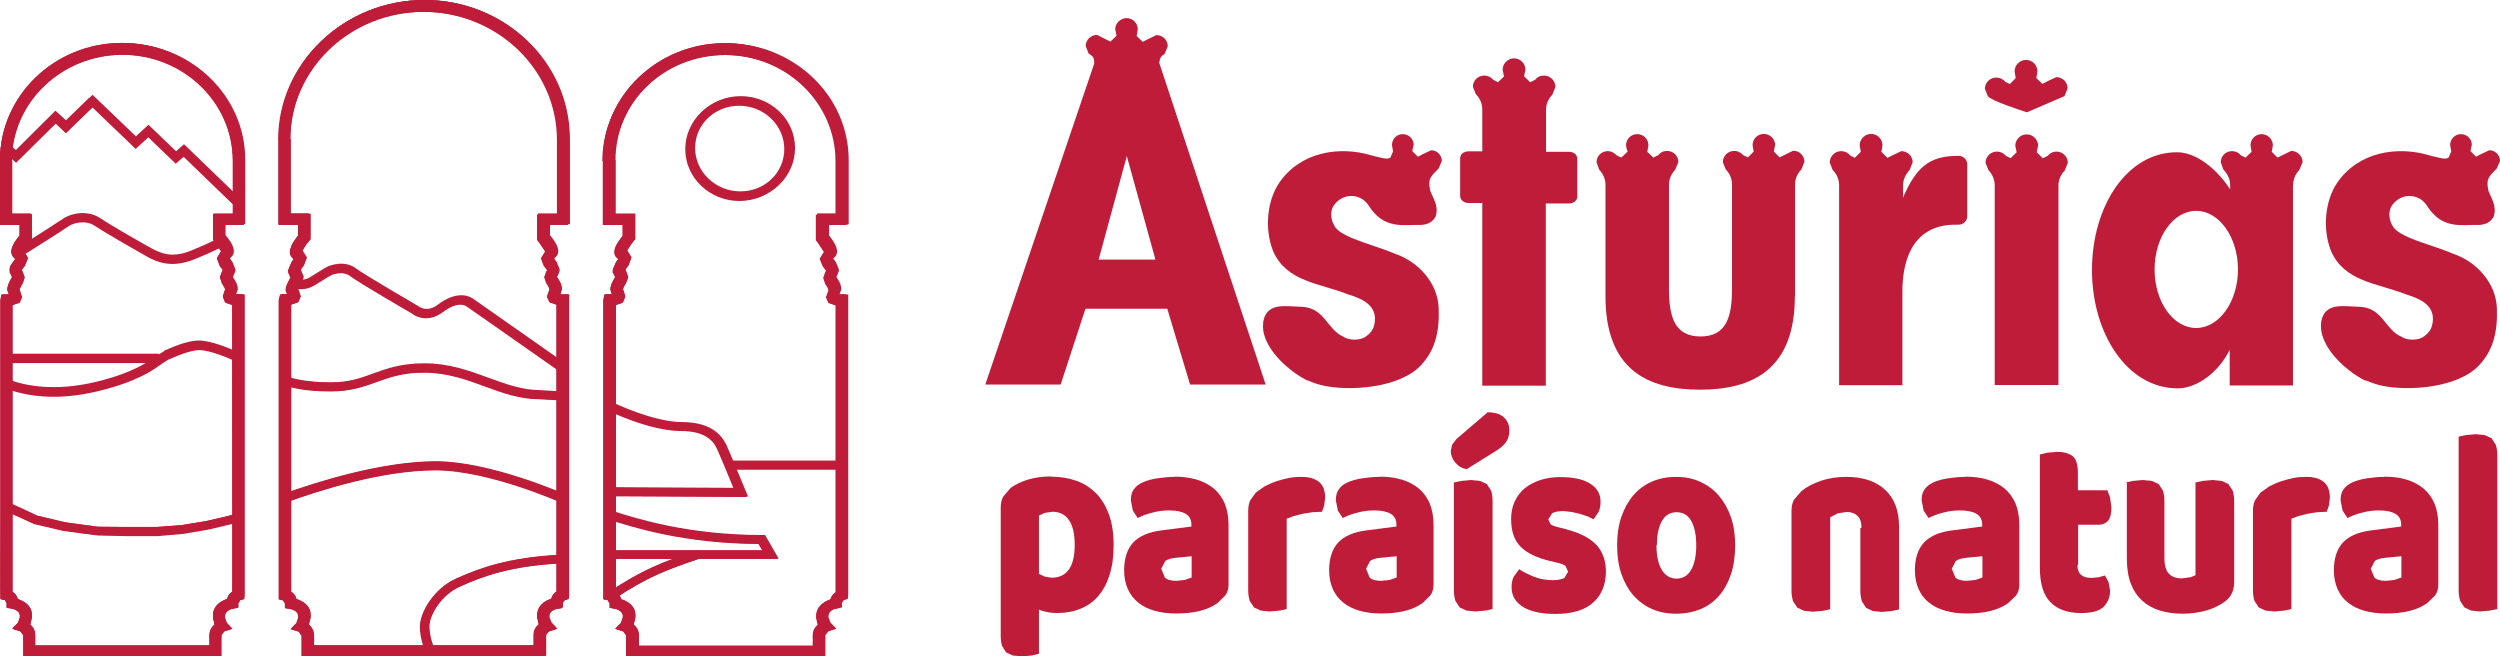 <svg xmlns="http://www.w3.org/2000/svg" id="Capa_2" width="111.82" height="29.36" viewBox="0 0 111.82 29.36"><g id="Capa_1-2"><path d="M.54,22.99c.35.16.99.45.99.45l1.31.31,1.51.2,1.31.03h1.39s1.15-.1,1.15-.1l1.11-.19,1.02-.24.09-.03c0,.43.04,2.91.04,3.06l-.19.15-.12.22-.36.18-.17.38-.04.4.07.15-.16.17s-.04.54-.06.77c-.35,0-7.54.01-7.89.01-.01-.2-.04-.62-.04-.62l-.23-.29.13-.3-.12-.5-.54-.37-.09-.22-.16-.12c0-.16.03-3,.03-3.5M.14,22.68l-.04,3.99.23.17.09.23.51.35.06.24-.18.39.3.38.06.87,8.64-.02.07-.99.25-.26-.14-.29.02-.24.09-.19.34-.17.14-.26.28-.22-.06-3.75-.6.17-.99.23-1.08.18-1.12.08h-1.38s-1.27-.01-1.27-.01l-1.47-.2-1.25-.29-1.23-.57-.28-.13v.3" fill="#bf1c39"></path><path d="M31.04,6.67c0-1.07.91-1.94,2.02-1.94s2.02.87,2.02,1.94-.91,1.93-2.02,1.93-2.02-.87-2.02-1.93M30.65,6.67c0,1.28,1.09,2.32,2.42,2.32s2.42-1.04,2.42-2.32-1.09-2.32-2.42-2.32-2.42,1.04-2.42,2.32" fill="#bf1c39"></path><path d="M.53,7.21C.53,4.59,2.76,2.45,5.5,2.45s4.96,2.13,4.96,4.75v2.4h-.88v1.14l.06.07.3.45-.19.31.13.34.11.14.03.04-.04.07-.09.26.08.25c.11.18.15.25.15.31l-.1.31.1.25.32.11c0,2.67,0,6.62,0,9.47,0,1.68,0,2.97,0,3.36-.1.06-.19.17-.24.33-.28.09-.63.3-.63.74v.08s.07.31.07.31c-.12.1-.22.25-.22.47v.47H1.58v-.47c0-.22-.11-.37-.22-.47l.07-.32v-.12s0,0,0,0c0-.41-.35-.62-.62-.7-.05-.16-.14-.27-.24-.33,0-.4,0-1.68,0-3.36,0-2.85,0-6.8,0-9.46l.32-.11.1-.25-.11-.34s.04-.11.15-.29l.08-.25-.1-.26-.03-.06h0s.03-.06.03-.06l.11-.14.14-.35-.19-.31c0-.06.15-.28.3-.44l.06-.07v-1.14h-.88v-2.4ZM.06,7.21v2.85h.88v.51c-.13.15-.36.46-.36.7,0,.18.11.27.18.32l-.04.06-.08.11-.14.32v.1s.11.24.11.24c-.12.2-.21.36-.21.56l.08.22H.13s-.05.23-.05.23c0,.85,0,5.92,0,9.52,0,2.04,0,3.62,0,3.69v.16s.19.04.19.04l.08.15v.2l.2.03s.39.06.39.33v.07s-.08.24-.08.24l-.26.27.36.11.13.18v.93h8.8v-.93l.13-.18.36-.11-.25-.27-.09-.24v-.04c0-.3.38-.36.39-.36l.2-.03v-.2l.09-.15.16-.04.02-.17c0-.06,0-1.64,0-3.7,0-3.41,0-8.16,0-9.51v-.22l-.39-.02.07-.22c0-.2-.09-.35-.22-.55l.11-.25v-.1s-.13-.32-.13-.32l-.09-.11-.03-.06c.08-.06.18-.15.18-.31,0-.25-.23-.55-.37-.7v-.51h.88v-2.85c0-2.88-2.44-5.21-5.45-5.21S.06,4.33.06,7.21" fill="#bf1c39"></path><path d="M27.49,7.21c0-2.62,2.22-4.75,4.96-4.75s4.96,2.13,4.96,4.75v2.4h-.88v1.14l.06.07.3.45-.19.31.13.34.11.14.04.04-.04.07-.09.26.09.25c.12.19.14.25.14.31l-.11.31.11.25.32.11c0,2.67,0,6.62,0,9.47,0,1.68,0,2.97,0,3.36-.1.06-.2.17-.24.33-.28.09-.63.3-.63.74v.08s.07.31.07.31c-.12.1-.23.25-.23.47v.47h-7.84v-.47c0-.22-.11-.37-.22-.47l.07-.32v-.12s-.01,0-.01,0c0-.41-.35-.62-.62-.7-.05-.16-.14-.27-.24-.33,0-.4,0-1.68,0-3.36,0-2.85,0-6.8,0-9.46l.32-.11.1-.25-.11-.34s.04-.12.15-.29l.08-.25-.09-.26-.04-.06h0s.03-.06.03-.06l.11-.14.13-.35-.19-.31c0-.06.14-.28.3-.44l.06-.07v-1.14h-.88v-2.4ZM27.01,7.21v2.85h.88v.51c-.13.15-.37.46-.37.7,0,.18.11.27.18.32l-.03.06-.09.11-.13.32v.1s.11.24.11.24c-.13.21-.22.36-.22.56l.08.22h-.34s-.05.23-.05.23c0,.85,0,5.92,0,9.52,0,2.04,0,3.62,0,3.69v.16s.19.04.19.04l.08.15v.2l.2.03s.39.06.39.33v.07l-.08.24-.26.27.36.11.14.18v.93h8.8v-.93l.13-.18.36-.11-.26-.27-.09-.24v-.04c0-.3.38-.36.4-.36l.2-.03v-.2l.09-.15.17-.04.03-.17c0-.06,0-1.64,0-3.7,0-3.41,0-8.16,0-9.51v-.22l-.39-.02.08-.22c0-.2-.09-.36-.22-.56l.11-.25v-.09s-.13-.32-.13-.32l-.08-.11-.03-.06c.08-.06.18-.15.18-.31,0-.25-.23-.55-.37-.7v-.51h.88v-2.85c0-2.88-2.44-5.21-5.44-5.21s-5.44,2.34-5.44,5.21" fill="#bf1c39"></path><path d="M4,4.42s-.83.81-1.05,1.01l-.47-.43s-1.54,1.52-1.77,1.75l-.27-.23-.27.28.55.48s1.53-1.51,1.77-1.75l.46.43s.96-.94,1.19-1.15c.24.23,1.93,1.85,1.93,1.85l.56-.52c.22.21,1.23,1.18,1.23,1.18l.35-.31c.24.23,2.31,2.23,2.31,2.23l.28-.27-2.58-2.49-.35.32c-.22-.21-1.24-1.18-1.24-1.18l-.56.52c-.24-.23-1.94-1.85-1.94-1.85l-.14.14Z" fill="#bf1c39"></path><path d="M2.81,9.83c-.2.14-1.45.93-2.09,1.33l.22.32c.07-.05,1.85-1.16,2.11-1.35.2-.15.77-.31,1.19-.03.52.35,2.06,1.22,2.36,1.39.34.18,1.01.54,2.06.12.98-.39,1.35-.62,1.37-.62l-.21-.32s-.37.22-1.31.6c-.87.35-1.38.07-1.69-.09-.3-.17-1.85-1.04-2.35-1.37-.58-.38-1.33-.2-1.66.04" fill="#bf1c39"></path><rect x=".33" y="15.86" width="6.78" height=".38" fill="#bf1c39"></rect><path d="M7.34,15.74l-.34.22c-.4.28-1.08.77-2.69,1.16-1.83.44-3.14.18-3.92-.11l-.15.36c.83.32,2.23.6,4.17.12,1.69-.41,2.41-.91,2.83-1.22l.28-.18c.63-.28,1.1-.43,1.41-.43.41,0,1.28.33,1.69.55l.2-.33c-.38-.2-1.34-.6-1.89-.6-.37,0-.89.15-1.58.46" fill="#bf1c39"></path><path d="M12.98,6.26c0-3.16,2.69-5.73,5.99-5.73s5.99,2.57,5.99,5.73c0,0,0,2.94,0,3.34h-.88v1.14l.06.07.3.44-.19.31.13.34.11.15.04.04-.04.07-.09.25.08.25c.11.18.14.25.14.31l-.11.31.1.25.32.11c0,2.66,0,6.62,0,9.46,0,1.68,0,2.97,0,3.36-.1.06-.2.17-.24.33-.28.08-.63.3-.63.74v.09s.07.31.07.31c-.12.1-.22.25-.22.47v.47h-9.88v-.47c0-.22-.11-.37-.22-.47l.07-.32v-.12s0,0,0,0c0-.41-.35-.62-.63-.7-.04-.16-.14-.27-.24-.33,0-.4,0-1.68,0-3.36,0-2.85,0-6.8,0-9.47l.31-.11.1-.25-.1-.33s.03-.11.15-.29l.08-.25-.1-.25-.03-.06h0s.03-.06.03-.06l.11-.14.13-.35-.19-.31c0-.05.15-.28.3-.44l.06-.07v-1.14h-.88c0-.4,0-3.34,0-3.34M12.5,6.26v3.8h.88v.51c-.13.15-.37.46-.37.71,0,.18.11.27.17.32l-.03.06-.09.11-.14.32v.1s.12.24.12.24c-.12.21-.22.37-.22.57l.08.22h-.34s-.05.23-.05.23c0,1.36,0,6.1,0,9.51,0,2.06,0,3.64,0,3.7v.16s.19.04.19.04l.09.15v.2l.2.03s.39.06.39.33v.07s-.08.24-.08.24l-.26.27.36.11.13.18v.93h10.85v-.93l.13-.18.36-.11-.26-.27-.08-.24v-.04c0-.3.38-.36.39-.36l.2-.03v-.2l.09-.15.16-.04.02-.17c0-.06,0-1.64,0-3.69,0-3.61,0-8.67,0-9.52v-.22h-.39s.08-.23.08-.23c0-.2-.09-.35-.22-.55l.11-.26v-.1s-.13-.32-.13-.32l-.08-.11-.03-.06c.08-.06.17-.15.17-.31,0-.25-.23-.55-.36-.71v-.51h.88v-3.8c0-3.41-2.9-6.2-6.47-6.2s-6.48,2.78-6.48,6.2" fill="#bf1c39"></path><path d="M14.74,11.92c-.11.04-.36.18-.87.51-.2.13-.42.15-.61.08l-.16.35c.31.13.68.09.99-.11.55-.35.72-.44.77-.46.14-.04.51-.16.8.06.39.3,2.67,1.62,2.76,1.67.19.17.76.41,1.37-.05.45-.34.84-.43,1.1-.25l4.14,2.9.24-.31-4.15-2.9c-.24-.16-.77-.34-1.58.27-.49.36-.85.08-.89.05-.06-.04-2.38-1.38-2.75-1.66-.21-.16-.59-.32-1.17-.13" fill="#bf1c39"></path><path d="M12.65,22.12l.14.36c1.48-.54,4.31-1.44,6.69-1.44s5.59,1.44,5.63,1.45l.17-.35c-.14-.06-3.39-1.49-5.8-1.49s-5.33.92-6.83,1.46" fill="#bf1c39"></path><path d="M20.37,25.9c-.94.42-1.59,1.46-1.59,2.13,0,.61.26,1.15.27,1.18l.36-.16s-.23-.5-.23-1.02c0-.49.52-1.4,1.36-1.78.99-.45,2.26-.94,4.64-1.05l-.02-.38c-2.46.11-3.76.61-4.8,1.08" fill="#bf1c39"></path><path d="M27.14,18.34c.07.04,1.92.94,3.33.94,1.2,0,1.49.57,1.59.78.08.16.5,1.17.75,1.78-.53,0-5.53-.02-5.53-.02v.38l6.12.03-.11-.26c-.08-.19-.76-1.85-.87-2.05-.13-.27-.52-1.02-1.96-1.02-1.31,0-3.13-.88-3.15-.9l-.18.34Z" fill="#bf1c39"></path><rect x="32.6" y="20.63" width="5" height=".38" fill="#bf1c39"></rect><path d="M27.22,23.24c1.1.35,3.4,1.08,6.7,1.09l.17.29h-6.84v.38h7.52l-.61-1.05h-.12c-3.3,0-5.59-.73-6.69-1.08l-.12.36Z" fill="#bf1c39"></path><path d="M27.24,26.47l.23.32c1.43-.95,2.3-1.29,3.79-1.79l-.13-.36c-1.54.51-2.42.86-3.89,1.83" fill="#bf1c39"></path><path d="M16.68,16.73c-.56.2-1.08.39-1.89.39-1.11,0-1.71-.17-1.97-.26l-.15.36c.35.13,1,.29,2.12.29.89,0,1.47-.21,2.03-.41.58-.21,1.17-.43,2.14-.43,1.03,0,1.9.31,2.73.62.81.3,1.57.57,2.45.57l.75.04.29-.04-.14-.36-.08.03-.83-.05c-.8,0-1.53-.27-2.3-.55-.87-.31-1.77-.64-2.87-.64-1.04,0-1.67.23-2.28.45" fill="#bf1c39"></path><path d="M.48,7.21C.48,4.59,2.71,2.45,5.45,2.45s4.96,2.13,4.96,4.75v2.4h-.88v1.14l.06.07.3.45-.19.31.13.34.11.14.03.04-.04.07-.09.26.08.25c.11.18.15.25.15.31l-.1.31.1.25.32.11c0,2.67,0,6.62,0,9.47,0,1.68,0,2.97,0,3.36-.11.06-.19.17-.24.33-.28.09-.62.3-.62.74v.08s.07.31.07.31c-.12.1-.22.25-.22.47v.47H1.53v-.47c0-.22-.11-.37-.23-.47l.08-.32v-.12s0,0,0,0c0-.41-.35-.62-.63-.7-.04-.16-.14-.27-.24-.33,0-.4,0-1.68,0-3.36,0-2.85,0-6.8,0-9.46l.32-.11.11-.25-.11-.34s.03-.12.15-.29l.08-.25-.09-.26-.03-.06h0s.03-.06.03-.06l.11-.14.14-.35-.19-.31c0-.06.15-.28.3-.44l.06-.07v-1.14H.48v-2.4ZM0,7.21v2.85h.88v.51c-.14.15-.37.46-.37.7,0,.18.11.27.17.32l-.03.06-.09.11c-.09.11-.16.21-.13.42l.11.24c-.12.2-.22.36-.22.56l.08.22H.08s-.05.23-.05.23c0,.85,0,5.92,0,9.52,0,2.04,0,3.62,0,3.69v.16s.19.04.19.04l.08.15v.2l.2.03s.39.06.39.33v.07s-.08.24-.08.24l-.26.27.36.11.13.18v.93h8.8v-.93l.13-.18.36-.11-.25-.27-.09-.24v-.04c0-.3.38-.36.4-.36l.2-.03v-.2s.09-.15.09-.15l.17-.04.02-.17c0-.06,0-1.64,0-3.7,0-3.41,0-8.16,0-9.51v-.22h-.39s.08-.23.08-.23c0-.2-.09-.36-.22-.55l.11-.25v-.1s-.13-.32-.13-.32l-.08-.11-.03-.06c.08-.06.18-.15.18-.31,0-.25-.24-.55-.37-.7v-.51h.88v-2.85c0-2.88-2.44-5.21-5.44-5.21S0,4.33,0,7.21" fill="#bf1c39"></path><path d="M27.44,7.21c0-2.62,2.23-4.75,4.97-4.75s4.96,2.13,4.96,4.75v2.4h-.88v1.14l.06.07.3.45-.19.31.14.34.11.14.04.04-.04.07-.09.26.08.25c.11.17.15.25.15.31l-.11.31.11.25.32.11c0,2.67,0,6.62,0,9.47,0,1.68,0,2.97,0,3.36-.1.06-.19.17-.24.33-.28.09-.63.3-.63.74v.08s.07.31.07.31c-.12.1-.22.25-.22.47v.47h-7.84v-.47c0-.22-.11-.37-.22-.47l.07-.32v-.12s-.01,0-.01,0c0-.41-.35-.62-.62-.7-.05-.16-.14-.27-.24-.33,0-.4,0-1.68,0-3.36,0-2.85,0-6.8,0-9.47l.32-.11.1-.25-.1-.34s.03-.12.14-.29l.09-.25-.1-.26-.03-.06h0s.03-.06.03-.06l.11-.14.13-.35-.19-.31c0-.06.14-.28.3-.44l.06-.07v-1.14h-.88v-2.4ZM26.96,7.21v2.85h.88v.51c-.13.15-.37.46-.37.7,0,.18.11.27.18.32l-.03.06-.08.11-.14.32v.1s.12.24.12.24c-.12.2-.22.36-.22.56l.07.22h-.34s-.05.23-.05.23c0,1.36,0,6.1,0,9.52,0,2.06,0,3.63,0,3.69v.16s.19.04.19.04l.09.15v.2l.2.03s.39.06.39.33v.07s-.08.24-.08.24l-.26.27.36.11.13.18v.93h8.8v-.93l.13-.18.36-.11-.25-.27-.09-.24v-.04c0-.3.38-.36.39-.36l.2-.03v-.2s.09-.15.09-.15l.16-.04.02-.17c0-.06,0-1.63,0-3.69,0-3.42,0-8.16,0-9.52v-.22h-.39s.07-.23.07-.23c0-.2-.09-.36-.22-.55l.11-.26v-.09s-.13-.32-.13-.32l-.08-.11-.03-.06c.08-.06.17-.15.17-.31,0-.25-.24-.55-.36-.7v-.51h.88v-2.85c0-2.88-2.44-5.21-5.44-5.21s-5.45,2.34-5.45,5.21" fill="#bf1c39"></path><path d="M12.93,6.26c0-3.16,2.69-5.73,5.99-5.73s5.99,2.57,5.99,5.73c0,0,0,2.94,0,3.34h-.89v1.14l.06.07.3.44-.19.31.13.34.11.14.04.04-.04.07-.09.25.08.25c.12.18.15.25.15.31l-.11.31.11.25.32.11c0,2.66,0,6.62,0,9.46,0,1.68,0,2.97,0,3.36-.1.06-.2.17-.24.33-.28.08-.63.3-.63.74v.09s.07.31.07.31c-.12.1-.23.25-.23.47v.47h-9.89v-.47c0-.22-.11-.37-.22-.47l.07-.32v-.11s-.01,0-.01,0c0-.41-.35-.62-.62-.7-.05-.16-.14-.27-.24-.33,0-.4,0-1.68,0-3.36,0-2.85,0-6.8,0-9.46l.32-.11.1-.25-.1-.33s.03-.11.15-.29l.08-.25-.09-.25-.03-.06h0s.03-.06.03-.06l.11-.14.14-.35-.19-.31c0-.05.15-.28.3-.44l.06-.07v-1.14h-.88c0-.4,0-3.34,0-3.34M12.45,6.26v3.8h.88v.51c-.13.15-.37.46-.37.71,0,.18.11.27.18.32l-.04.06-.08.11-.14.32v.09s.11.25.11.25c-.12.2-.22.36-.22.56l.08.22h-.34s-.05.23-.05.23c0,.85,0,5.92,0,9.52,0,2.05,0,3.62,0,3.69v.16s.19.04.19.04l.09.15v.2l.2.03s.39.06.39.33v.07s-.08.24-.08.24l-.26.27.36.11.13.18v.93h10.85v-.93l.13-.18.36-.11-.25-.27-.09-.24v-.04c0-.3.38-.36.4-.36l.2-.03v-.2l.09-.15.16-.04.03-.17c0-.06,0-1.64,0-3.69,0-3.61,0-8.67,0-9.52v-.22l-.39-.02.07-.21c0-.2-.09-.35-.22-.55l.11-.26v-.1s-.13-.32-.13-.32l-.08-.11-.03-.06c.08-.06.18-.15.18-.31,0-.25-.24-.55-.37-.71v-.51h.88v-3.8c0-3.41-2.9-6.2-6.47-6.2s-6.47,2.78-6.47,6.2" fill="#bf1c39"></path><path d="M.53,22.97c.34.15.99.45.99.45l1.31.31,1.51.2,1.31.02h1.4s1.15-.1,1.15-.1l1.11-.19,1.02-.24.09-.03c0,.42.04,2.91.05,3.07l-.19.15-.12.22-.36.18-.17.38-.03.41.07.15-.17.17s-.04.54-.06.77c-.35,0-7.55.01-7.91.01-.01-.21-.04-.62-.04-.62l-.24-.29.13-.3-.12-.5-.54-.37-.09-.22-.16-.12c0-.16.03-3,.03-3.5M.14,22.66l-.04,3.99.23.17.09.23.51.35.06.24-.18.4.31.38.06.87h8.66s.07-1,.07-1l.25-.26-.14-.3.02-.24.09-.19.34-.18.14-.25.28-.22-.06-3.76-.59.18-1,.23-1.08.18-1.12.09h-1.37s-1.28-.01-1.28-.01l-1.47-.2-1.25-.3-1.23-.57-.28-.13v.3" fill="#bf1c39"></path><path d="M31.09,6.62c0-1.07.91-1.94,2.03-1.94s2.02.87,2.02,1.94-.91,1.94-2.02,1.94-2.03-.87-2.03-1.94M30.7,6.62c0,1.28,1.09,2.33,2.43,2.33s2.43-1.04,2.43-2.33-1.09-2.32-2.43-2.32-2.43,1.04-2.43,2.32" fill="#bf1c39"></path><path d="M.53,7.16C.53,4.53,2.76,2.4,5.5,2.4s4.97,2.14,4.97,4.76v2.4h-.88v1.14l.06.07c.15.16.28.36.3.45l-.19.31.13.34.11.15.03.04-.04.07-.09.25.08.25c.12.18.15.25.15.31l-.11.31.1.25.31.11c0,2.67,0,6.63,0,9.48,0,1.69,0,2.98,0,3.37-.11.06-.2.17-.25.33-.28.09-.63.3-.63.74v.09s.07.31.07.31c-.12.1-.23.26-.23.48v.47H1.57v-.47c0-.22-.1-.38-.22-.48l.07-.31v-.12s0,0,0,0c0-.41-.35-.61-.63-.7-.05-.16-.14-.27-.25-.33,0-.39,0-1.68,0-3.38,0-2.85,0-6.81,0-9.48l.32-.11.1-.25-.1-.33s.03-.12.15-.29l.08-.25-.09-.25-.04-.06h0s.03-.06.03-.06l.11-.15.13-.35-.19-.31h0s.15-.27.3-.44l.06-.06v-1.14h-.88v-2.4ZM.05,7.16v2.87h.88v.5c-.13.15-.37.46-.37.71,0,.18.11.27.18.32l-.03.06-.09.11-.14.32v.09s.12.24.12.24c-.12.21-.22.36-.22.57l.08.22H.12s-.05.23-.05.23c0,.85-.01,5.93-.01,9.54,0,2.05,0,3.63.01,3.69v.17s.19.04.19.04l.09.14v.2l.2.03s.39.06.39.33v.08s-.08.24-.08.24l-.26.26.36.12.13.17v.93h8.82v-.93l.13-.17.36-.12-.25-.26-.08-.24v-.04c0-.31.38-.36.4-.37l.2-.03v-.2l.09-.14.17-.04.02-.17c0-.06,0-1.64,0-3.71,0-3.42,0-8.16,0-9.53v-.22h-.39s.08-.23.08-.23c0-.2-.1-.36-.22-.55l.11-.26v-.09s-.13-.32-.13-.32l-.08-.11-.04-.06c.09-.06.18-.15.18-.32,0-.25-.23-.55-.37-.71v-.5h.88v-2.87c0-2.88-2.45-5.22-5.45-5.22S.05,4.28.05,7.16" fill="#bf1c39"></path><path d="M27.53,7.16c0-2.62,2.23-4.76,4.97-4.76s4.98,2.14,4.98,4.76v2.4h-.88v1.14l.06.07c.15.16.29.36.3.45l-.19.31.13.34.11.15.03.04-.04.07-.09.25.08.25c.12.19.14.25.14.31l-.1.31.1.25.32.11c0,2.67,0,6.63,0,9.48,0,1.69,0,2.98,0,3.37-.11.06-.2.17-.24.33-.28.09-.63.3-.63.74v.09s.07.31.07.31c-.12.1-.22.26-.22.48v.47h-7.85v-.47c0-.22-.11-.37-.23-.48l.07-.31v-.12s0,0,0,0c0-.41-.35-.61-.63-.7-.05-.16-.14-.27-.24-.33,0-.39,0-1.68,0-3.38,0-2.85,0-6.81,0-9.48l.32-.11.1-.25-.1-.33s.03-.12.14-.29l.09-.25-.09-.25-.03-.06h0s.03-.06.03-.06l.11-.15.13-.35-.19-.31h0s.15-.27.3-.44l.06-.07v-1.14h-.88v-2.4ZM27.05,7.16v2.87h.88v.5c-.13.15-.36.46-.36.71,0,.18.1.27.18.32l-.03.06-.09.11-.14.32v.09s.11.24.11.24c-.12.21-.21.36-.21.57l.08.22h-.35s-.05.23-.05.23c0,.85,0,5.93,0,9.54,0,2.05,0,3.63,0,3.69v.17s.19.04.19.04l.09.14v.2l.2.03s.39.06.39.33v.08s-.08.24-.08.24l-.26.26.36.12.14.17v.93h8.82v-.93l.13-.17.36-.12-.26-.27-.09-.23v-.05c0-.31.38-.36.4-.37l.2-.03v-.2s.09-.14.09-.14l.17-.04.02-.17c0-.06,0-1.64,0-3.7,0-3.42,0-8.17,0-9.53v-.22h-.39s.08-.23.08-.23c0-.2-.09-.36-.22-.55l.11-.26v-.09s-.13-.31-.13-.31l-.08-.11-.04-.06c.08-.06.17-.15.17-.32,0-.25-.23-.55-.36-.71v-.5h.88v-2.87c0-2.88-2.45-5.22-5.46-5.22s-5.45,2.34-5.45,5.22" fill="#bf1c39"></path><path d="M4,4.36s-.83.81-1.05,1.02l-.47-.43s-1.54,1.53-1.77,1.76l-.27-.23-.27.29.55.48s1.53-1.52,1.77-1.75l.46.43s.96-.94,1.19-1.15c.25.23,1.93,1.85,1.93,1.85,0,0,.4-.37.57-.52.22.21,1.23,1.19,1.23,1.19l.35-.32c.24.24,2.31,2.24,2.31,2.24l.29-.27-2.59-2.5-.35.32c-.22-.21-1.24-1.19-1.24-1.19l-.56.52c-.24-.23-1.94-1.86-1.94-1.86l-.14.14Z" fill="#bf1c39"></path><path d="M2.81,9.79c-.2.14-1.45.94-2.09,1.33l.22.32c.08-.05,1.86-1.16,2.12-1.35.19-.15.76-.31,1.18-.03.52.35,2.07,1.23,2.37,1.39.34.18,1.01.54,2.07.12.98-.39,1.36-.62,1.37-.63l-.22-.32s-.37.22-1.31.6c-.87.35-1.39.07-1.7-.09-.3-.16-1.85-1.04-2.35-1.38-.58-.38-1.33-.2-1.66.04" fill="#bf1c39"></path><rect x=".32" y="15.82" width="6.79" height=".39" fill="#bf1c39"></rect><path d="M7.34,15.71l-.35.21c-.4.29-1.08.77-2.7,1.16-1.83.44-3.15.18-3.93-.11l-.15.35c.83.32,2.23.6,4.17.13,1.69-.41,2.41-.92,2.84-1.22l.27-.18c.63-.28,1.1-.43,1.41-.43.41,0,1.29.33,1.69.55l.2-.34c-.37-.2-1.34-.6-1.89-.6-.37,0-.89.15-1.58.47" fill="#bf1c39"></path><path d="M12.99,6.21c0-3.17,2.7-5.75,6.01-5.75s6.01,2.58,6.01,5.75c0,0,0,2.95,0,3.35h-.89v1.14l.06.07c.15.16.28.36.3.45l-.19.31.13.34.11.15.04.04-.04.07-.09.25.09.25c.11.18.15.25.15.31l-.11.31.1.25.32.11c0,2.67,0,6.63,0,9.48v3.38c-.11.06-.2.17-.25.33-.28.09-.63.3-.63.74v.09s.07.31.07.31c-.12.1-.22.26-.22.48v.47h-9.91v-.47c0-.22-.11-.38-.23-.48l.08-.32v-.12s0,0,0,0c0-.41-.35-.61-.63-.7-.04-.16-.14-.27-.24-.33,0-.39,0-1.68,0-3.37,0-2.85,0-6.81,0-9.48l.32-.11.11-.25-.11-.33s.03-.11.15-.29l.09-.25-.1-.25-.03-.07h0s.03-.05.03-.05l.11-.15.13-.35-.19-.31h0s.14-.27.3-.44l.06-.07v-1.14h-.89c0-.4,0-3.35,0-3.35M12.52,6.21v3.81h.88v.5c-.13.15-.36.46-.36.71,0,.18.1.27.17.32l-.03.06-.08.11-.14.32v.09s.11.24.11.24c-.12.21-.21.37-.21.57l.07.22h-.34s-.06.23-.06.23c0,1.36,0,6.11,0,9.53,0,2.06,0,3.64,0,3.7l.02.17.18.04.08.14v.2l.2.03s.39.06.39.33v.08s-.08.24-.08.24l-.26.26.36.12.14.17v.93h10.87v-.93l.14-.17.36-.12-.26-.27-.09-.23v-.04c0-.31.38-.36.4-.37l.2-.03v-.2s.09-.14.09-.14l.17-.04.02-.17c0-.06,0-1.64,0-3.69,0-3.61,0-8.69,0-9.54v-.22h-.39s.07-.23.07-.23c0-.2-.09-.36-.22-.55l.11-.26v-.09s-.13-.32-.13-.32l-.08-.11-.03-.06c.08-.06.18-.15.18-.32,0-.25-.24-.55-.37-.71v-.5h.89v-3.81c0-3.43-2.91-6.21-6.48-6.21s-6.49,2.78-6.49,6.21" fill="#bf1c39"></path><path d="M14.76,11.88c-.11.03-.36.18-.88.51-.2.13-.42.15-.61.08l-.15.35c.31.13.67.09.99-.11.55-.35.72-.44.77-.46.13-.05.51-.17.8.06.4.3,2.67,1.62,2.77,1.67.18.17.76.41,1.38-.05.45-.34.84-.43,1.1-.25l4.14,2.9.24-.31-4.15-2.91c-.24-.16-.77-.34-1.58.27-.49.37-.85.08-.89.05-.06-.04-2.38-1.38-2.76-1.67-.21-.16-.59-.32-1.17-.13" fill="#bf1c39"></path><path d="M12.66,22.1l.14.36c1.48-.54,4.32-1.44,6.7-1.44s5.61,1.44,5.64,1.45l.17-.35c-.14-.06-3.4-1.49-5.81-1.49s-5.34.92-6.85,1.47" fill="#bf1c39"></path><path d="M20.4,25.88c-.94.42-1.59,1.46-1.59,2.13,0,.61.26,1.16.27,1.18l.36-.16s-.23-.49-.23-1.02c0-.49.52-1.4,1.37-1.78,1-.45,2.27-.94,4.65-1.05l-.02-.38c-2.46.11-3.77.62-4.81,1.08" fill="#bf1c39"></path><path d="M27.18,18.31c.08.04,1.93.94,3.34.94,1.2,0,1.49.57,1.6.79.08.16.51,1.17.75,1.78-.53,0-5.54-.03-5.54-.03v.39l6.13.03-.11-.26c-.08-.19-.76-1.85-.86-2.05-.14-.27-.52-1.02-1.97-1.02-1.31,0-3.14-.89-3.15-.9l-.18.34Z" fill="#bf1c39"></path><rect x="32.65" y="20.6" width="5.01" height=".38" fill="#bf1c39"></rect><path d="M27.27,23.22c1.11.36,3.41,1.08,6.71,1.1l.17.29h-6.85v.38h7.53l-.61-1.06h-.12c-3.31,0-5.61-.73-6.71-1.08l-.12.36Z" fill="#bf1c39"></path><path d="M27.29,26.45l.23.31c1.44-.95,2.3-1.29,3.8-1.79l-.13-.36c-1.53.52-2.42.86-3.89,1.84" fill="#bf1c39"></path><path d="M16.71,16.7c-.55.2-1.08.4-1.89.4-1.11,0-1.72-.17-1.98-.26l-.14.36c.35.13,1,.29,2.12.29.89,0,1.47-.22,2.03-.42.58-.21,1.17-.42,2.14-.42,1.03,0,1.9.32,2.73.62.81.29,1.57.57,2.45.57l.75.04.3-.04-.14-.36-.08.02-.83-.05c-.8,0-1.54-.27-2.31-.55-.87-.32-1.77-.65-2.88-.65-1.04,0-1.67.23-2.28.45" fill="#bf1c39"></path><path d="M.48,7.16C.48,4.53,2.71,2.4,5.45,2.4s4.97,2.14,4.97,4.76v2.4h-.88v1.14l.06.07c.15.16.28.36.3.45l-.19.31.13.34.11.15.03.04-.04.07-.1.25.08.25c.12.18.15.25.15.31l-.1.31.1.25.32.11c0,2.67.01,6.63.01,9.48,0,1.69,0,2.98,0,3.37-.11.06-.2.17-.24.33-.28.09-.63.3-.63.74v.09s.07.31.07.31c-.12.1-.23.26-.23.48v.47H1.52v-.47c0-.22-.11-.38-.22-.48l.08-.32v-.12s-.01,0-.01,0c0-.41-.35-.61-.63-.7-.05-.16-.14-.27-.24-.33,0-.39,0-1.68,0-3.38,0-2.85,0-6.81,0-9.48l.32-.11.1-.25-.11-.33s.04-.12.15-.29l.08-.25-.09-.25-.03-.06h0s.03-.06.03-.06l.11-.14.14-.35-.19-.31h0s.15-.27.3-.44l.06-.06v-1.14H.48v-2.4ZM0,7.16v2.87h.88v.5c-.13.15-.37.46-.37.71,0,.18.11.27.18.32l-.03.06-.08.11c-.09.11-.16.21-.13.41l.1.24c-.12.21-.21.36-.21.57l.07.22H.07s-.05.23-.05.23c0,.85,0,5.93,0,9.54C.01,24.98.01,26.56.02,26.62v.17s.19.04.19.04l.09.14v.2l.2.03s.39.06.39.33v.08s-.08.24-.08.24l-.26.26.36.12.14.17v.93h8.81v-.93l.13-.17.36-.12-.26-.27-.08-.23v-.04c0-.31.38-.36.4-.37l.2-.03v-.2l.09-.14.16-.04.02-.17c0-.06,0-1.64,0-3.71,0-3.42,0-8.16,0-9.53v-.22h-.39s.08-.23.08-.23c0-.2-.09-.36-.22-.55l.11-.26v-.09s-.13-.32-.13-.32l-.09-.11-.03-.06c.09-.06.18-.15.18-.32,0-.25-.24-.55-.37-.71v-.5h.88v-2.87c0-2.88-2.44-5.22-5.45-5.22S0,4.28,0,7.16" fill="#bf1c39"></path><path d="M27.48,7.16c0-2.62,2.23-4.76,4.97-4.76s4.97,2.14,4.97,4.76v2.4h-.88v1.14l.06.07c.15.16.29.36.3.45l-.19.31.14.34.11.15.04.04-.04.08-.1.25.09.25c.11.17.15.25.15.31l-.11.31.11.25.32.11c0,2.67.01,6.63.01,9.48,0,1.69,0,2.98,0,3.37-.1.06-.19.17-.24.33-.28.09-.63.3-.63.74v.09s.07.31.07.31c-.12.1-.22.26-.22.48v.47h-7.85v-.47c0-.22-.11-.38-.23-.48l.08-.31v-.12s0,0,0,0c0-.41-.35-.61-.63-.7-.04-.16-.14-.27-.24-.33,0-.39,0-1.68,0-3.37,0-2.85,0-6.81,0-9.48l.32-.11.1-.25-.11-.33s.03-.12.15-.29l.09-.25-.1-.25-.04-.06h0s.03-.06.03-.06l.11-.15.13-.35-.19-.31h0s.15-.27.3-.44l.06-.07v-1.14h-.88v-2.4ZM27,7.16v2.87h.88v.5c-.13.15-.37.46-.37.71,0,.18.11.27.17.32l-.03.05-.09.11-.14.32v.09s.11.24.11.24c-.12.21-.22.36-.22.57l.08.22h-.34s-.05.23-.05.23c0,1.36,0,6.11,0,9.54,0,2.06,0,3.63,0,3.7v.17s.19.04.19.04l.09.14v.2l.2.03s.39.06.39.33v.08s-.08.24-.08.24l-.26.26.36.12.13.17v.93h8.81v-.93l.13-.17.36-.12-.26-.27-.08-.23v-.04c0-.31.38-.36.39-.37l.2-.03v-.2l.09-.14.16-.04.02-.17c0-.06,0-1.64,0-3.7,0-3.42,0-8.17,0-9.54v-.22h-.39s.08-.23.08-.23c0-.2-.09-.36-.22-.55l.11-.26v-.09s-.13-.32-.13-.32l-.08-.11-.04-.06c.08-.06.18-.15.18-.32,0-.25-.23-.55-.36-.71v-.5h.88v-2.87c0-2.88-2.45-5.22-5.45-5.22s-5.45,2.34-5.45,5.22" fill="#bf1c39"></path><path d="M12.95,6.21c0-3.17,2.69-5.75,6-5.75s6,2.58,6,5.75c0,0,0,2.95,0,3.35h-.89v1.14l.06.07c.15.16.28.36.3.45l-.19.31.13.34.11.15.03.04-.04.07-.1.25.08.25c.12.18.15.25.15.31l-.11.31.1.25.32.11c0,2.67,0,6.63,0,9.48,0,1.69,0,2.98,0,3.38-.1.06-.2.17-.24.33-.28.09-.62.3-.62.74v.09s.07.31.07.31c-.12.1-.23.26-.23.48v.47h-9.91v-.47c0-.22-.1-.38-.22-.48l.07-.32v-.12s0,0,0,0c0-.41-.35-.61-.63-.7-.04-.16-.14-.27-.24-.33,0-.39,0-1.68,0-3.38,0-2.85,0-6.81,0-9.48l.32-.11.11-.25-.11-.33s.03-.11.15-.29l.08-.25-.1-.25-.03-.07h0s.03-.05.03-.05l.12-.15.13-.35-.19-.31h0s.15-.27.3-.44l.06-.07v-1.14h-.88v-3.35ZM12.47,6.21v3.81h.88v.5c-.13.15-.36.46-.36.71,0,.18.11.27.17.32l-.03.05-.08.11-.13.32v.09s.11.25.11.25c-.12.21-.21.37-.21.57l.08.22h-.35s-.05.23-.05.23c0,.85,0,5.93,0,9.54,0,2.05,0,3.63,0,3.69v.17s.19.04.19.04l.09.14v.2l.2.03s.39.06.39.33v.08s-.08.24-.08.24l-.26.26.36.12.14.17v.93h10.87v-.93l.13-.17.36-.12-.25-.27-.09-.23v-.04c0-.31.38-.36.4-.37l.2-.03v-.2s.09-.14.09-.14l.17-.04.02-.17c0-.06,0-1.64,0-3.69,0-3.61,0-8.69,0-9.54v-.22h-.39s.07-.23.07-.23c0-.2-.09-.36-.22-.55l.11-.26v-.09s-.13-.32-.13-.32l-.08-.11-.03-.06c.08-.06.18-.15.18-.32,0-.25-.24-.55-.37-.71v-.5h.89v-3.81c0-3.43-2.91-6.21-6.48-6.21s-6.49,2.78-6.49,6.21" fill="#bf1c39"></path><path d="M.48,7.16C.48,4.53,2.71,2.4,5.45,2.4s4.97,2.14,4.97,4.76v2.4h-.88v1.14l.06.07c.15.16.28.36.3.45l-.19.31.13.34.11.15.03.04-.04.07-.1.25.08.25c.12.18.15.25.15.31l-.1.31.1.25.32.11c0,2.67.01,6.63.01,9.48,0,1.69,0,2.98,0,3.37-.11.06-.2.17-.24.33-.28.09-.63.3-.63.74v.09s.07.31.07.31c-.12.1-.23.26-.23.48v.47H1.52v-.47c0-.22-.11-.38-.22-.48l.08-.32v-.12s-.01,0-.01,0c0-.41-.35-.61-.63-.7-.05-.16-.14-.27-.24-.33,0-.39,0-1.68,0-3.38,0-2.85,0-6.81,0-9.48l.32-.11.1-.25-.11-.33s.04-.12.15-.29l.08-.25-.09-.25-.03-.06h0s.03-.06.03-.06l.11-.14.14-.35-.19-.31h0s.15-.27.3-.44l.06-.06v-1.14H.48v-2.4ZM0,7.16v2.87h.88v.5c-.13.15-.37.46-.37.71,0,.18.11.27.18.32l-.03.06-.08.11c-.09.11-.16.21-.13.41l.1.24c-.12.21-.21.36-.21.57l.07.22H.07s-.05.23-.05.23c0,.85,0,5.93,0,9.54C.01,24.98.01,26.56.02,26.62v.17s.19.04.19.04l.09.14v.2l.2.03s.39.06.39.33v.08s-.08.24-.08.24l-.26.26.36.12.14.17v.93h8.81v-.93l.13-.17.36-.12-.26-.27-.08-.23v-.04c0-.31.38-.36.4-.37l.2-.03v-.2l.09-.14.16-.04.02-.17c0-.06,0-1.64,0-3.71,0-3.42,0-8.16,0-9.53v-.22h-.39s.08-.23.08-.23c0-.2-.09-.36-.22-.55l.11-.26v-.09s-.13-.32-.13-.32l-.09-.11-.03-.06c.09-.06.18-.15.18-.32,0-.25-.24-.55-.37-.71v-.5h.88v-2.87c0-2.88-2.44-5.22-5.45-5.22S0,4.28,0,7.16" fill="#bf1c39"></path><path d="M27.48,7.16c0-2.62,2.23-4.76,4.97-4.76s4.97,2.14,4.97,4.76v2.4h-.88v1.14l.06.07c.15.16.29.36.3.45l-.19.31.14.34.11.15.04.04-.04.08-.1.25.09.25c.11.17.15.25.15.31l-.11.31.11.25.32.11c0,2.67.01,6.63.01,9.48,0,1.69,0,2.98,0,3.37-.1.06-.19.17-.24.33-.28.09-.63.3-.63.74v.09s.07.31.07.31c-.12.1-.22.26-.22.48v.47h-7.85v-.47c0-.22-.11-.38-.23-.48l.08-.31v-.12s0,0,0,0c0-.41-.35-.61-.63-.7-.04-.16-.14-.27-.24-.33,0-.39,0-1.68,0-3.37,0-2.85,0-6.81,0-9.48l.32-.11.1-.25-.11-.33s.03-.12.15-.29l.09-.25-.1-.25-.04-.06h0s.03-.06.03-.06l.11-.15.13-.35-.19-.31h0s.15-.27.3-.44l.06-.07v-1.14h-.88v-2.4ZM27,7.16v2.87h.88v.5c-.13.15-.37.46-.37.71,0,.18.11.27.17.32l-.03.05-.09.11-.14.32v.09s.11.24.11.24c-.12.21-.22.36-.22.57l.08.22h-.34s-.05.23-.05.23c0,1.36,0,6.11,0,9.54,0,2.06,0,3.63,0,3.7v.17s.19.04.19.04l.09.14v.2l.2.03s.39.06.39.33v.08s-.08.24-.08.24l-.26.26.36.12.13.17v.93h8.81v-.93l.13-.17.36-.12-.26-.27-.08-.23v-.04c0-.31.38-.36.39-.37l.2-.03v-.2l.09-.14.16-.04.02-.17c0-.06,0-1.64,0-3.7,0-3.42,0-8.17,0-9.54v-.22h-.39s.08-.23.08-.23c0-.2-.09-.36-.22-.55l.11-.26v-.09s-.13-.32-.13-.32l-.08-.11-.04-.06c.08-.06.18-.15.18-.32,0-.25-.23-.55-.36-.71v-.5h.88v-2.87c0-2.88-2.45-5.22-5.45-5.22s-5.45,2.34-5.45,5.22" fill="#bf1c39"></path><path d="M12.95,6.21c0-3.17,2.69-5.75,6-5.75s6,2.58,6,5.75c0,0,0,2.95,0,3.35h-.89v1.14l.06.07c.15.16.28.36.3.45l-.19.31.13.34.11.15.03.04-.04.07-.1.25.08.25c.12.18.15.25.15.31l-.11.31.1.25.32.11c0,2.67,0,6.63,0,9.48,0,1.69,0,2.98,0,3.38-.1.06-.2.17-.24.33-.28.09-.62.3-.62.74v.09s.07.31.07.31c-.12.1-.23.26-.23.48v.47h-9.91v-.47c0-.22-.1-.38-.22-.48l.07-.32v-.12s0,0,0,0c0-.41-.35-.61-.63-.7-.04-.16-.14-.27-.24-.33,0-.39,0-1.68,0-3.38,0-2.85,0-6.81,0-9.48l.32-.11.11-.25-.11-.33s.03-.11.15-.29l.08-.25-.1-.25-.03-.07h0s.03-.05.03-.05l.12-.15.13-.35-.19-.31h0s.15-.27.3-.44l.06-.07v-1.14h-.88v-3.35ZM12.47,6.21v3.81h.88v.5c-.13.15-.36.46-.36.71,0,.18.11.27.17.32l-.03.05-.08.11-.13.32v.09s.11.25.11.25c-.12.21-.21.37-.21.57l.08.22h-.35s-.05.23-.05.23c0,.85,0,5.93,0,9.54,0,2.05,0,3.63,0,3.69v.17s.19.04.19.04l.09.14v.2l.2.03s.39.06.39.33v.08s-.08.24-.08.24l-.26.26.36.12.14.17v.93h10.87v-.93l.13-.17.36-.12-.25-.27-.09-.23v-.04c0-.31.38-.36.4-.37l.2-.03v-.2s.09-.14.09-.14l.17-.04.02-.17c0-.06,0-1.64,0-3.69,0-3.61,0-8.69,0-9.54v-.22h-.39s.07-.23.07-.23c0-.2-.09-.36-.22-.55l.11-.26v-.09s-.13-.32-.13-.32l-.08-.11-.03-.06c.08-.06.18-.15.18-.32,0-.25-.24-.55-.37-.71v-.5h.89v-3.81c0-3.43-2.91-6.21-6.48-6.21s-6.49,2.78-6.49,6.21" fill="#bf1c39"></path><path d="M87.6,10.05c.22,0,.39-.17.39-.38v-2.32c0-.21-.17-.38-.39-.38h-.03c-1.31,0-1.86.56-2.41,1.77l-.04.11v-.56c0-.26.12-.5.29-.68l.14-.35c0-.28-.23-.5-.51-.5l-.4.19h0s-.22.11-.22.11l-.27-.27.02-.1h0s.03-.19.03-.19c0-.28-.23-.51-.51-.51s-.51.23-.51.51l.03.18h0s.02.11.02.11l-.27.27-.21-.11h0c-.09-.12-.24-.19-.4-.19-.28,0-.51.23-.51.51l.13.33h0c.18.18.29.42.29.69v8.94s2.83,0,2.83,0v-4.19c0-1.7.66-3.03,2.45-2.99h.02Z" fill="#bf1c39" fill-rule="evenodd"></path><path d="M92.06,17.22h-2.84v-8.92c0-.27-.11-.51-.28-.69h0l-.13-.33c0-.28.23-.5.51-.5.16,0,.3.07.4.19h0s.21.11.21.11l.27-.27-.02-.1h0s-.04-.19-.04-.19c0-.28.23-.51.51-.51s.51.23.51.51l-.04.18h0s-.02.11-.02.11l.27.27.22-.11h0c.09-.12.23-.19.39-.19.28,0,.51.23.51.5l-.14.35c-.18.18-.28.42-.28.68v8.93Z" fill="#bf1c39" fill-rule="evenodd"></path><path d="M90.69,5.01l1.65-.71h0l.14-.35c0-.28-.23-.5-.51-.5l-.4.19h0l-.22.11-.27-.26.02-.11h0s.03-.19.03-.19c0-.28-.23-.51-.51-.51s-.51.23-.51.51l.03.19h0s.02.11.02.11l-.26.27-.21-.1h0c-.09-.12-.24-.19-.4-.19-.28,0-.51.22-.51.5l.13.33h0c.18.22,1.44.62,1.74.72h0Z" fill="#bf1c39" fill-rule="evenodd"></path><path d="M51.86,2.79c0-.15.06-.29.23-.37l.14-.35c0-.28-.22-.5-.51-.5l-.39.19h0s-.22.11-.22.11l-.27-.26.02-.11h0s.03-.19.03-.19c0-.28-.23-.5-.5-.5s-.51.23-.51.5l.04.18h0s.02.11.02.11l-.27.26-.21-.1h0s-.39-.2-.39-.2c-.28,0-.51.23-.51.5l.13.33h0c.16.11.26.17.25.4v.06s-4.87,14.35-4.87,14.35h3.37l1.11-3.39h3.66l1.02,3.39h3.38s-4.76-14.39-4.76-14.39v-.04ZM51.68,11.61h-2.54l1.26-4.63,1.28,4.63Z" fill="#bf1c39" fill-rule="evenodd"></path><path d="M102.57,8.26c0-.26.11-.49.28-.67h0l.14-.34c0-.27-.23-.5-.51-.5l-.39.19h0s-.22.11-.22.11l-.26-.26.02-.11h0s.03-.18.03-.18c0-.27-.23-.5-.5-.5s-.5.22-.5.5l.03.18h0s.02.11.02.11l-.27.26-.21-.1h0c-.09-.12-.23-.19-.4-.19-.28,0-.5.22-.5.5l.12.33h0c.17.18.3.41.3.68v.2c-.59-.91-1.51-1.66-2.38-1.66-2.25,0-3.8,2.43-3.8,5.27s1.58,5.29,3.83,5.29c.89,0,1.86-.75,2.33-1.73v.44s0,1.16,0,1.16h2.83v-8.97ZM100.1,12.05c0,1.44-.84,2.62-1.87,2.62s-1.86-1.17-1.86-2.62.84-2.62,1.86-2.62,1.87,1.17,1.87,2.62" fill="#bf1c39" fill-rule="evenodd"></path><path d="M69.13,17.25h-2.83v-8.17h-.62c-.2,0-.37-.14-.37-.31v-1.69c0-.18.16-.31.37-.31h.62v-1.58s0-.29,0-.29c0-.27-.11-.51-.29-.69l-.13-.33c0-.28.23-.5.51-.5.16,0,.3.07.4.19h0s.21.11.21.11l.27-.26-.02-.11h0s-.04-.19-.04-.19c0-.28.23-.51.51-.51s.51.23.51.51l-.04.18h0s-.02.11-.02.11l.27.27.22-.11c.09-.12.23-.19.4-.19.28,0,.51.23.51.51l-.14.35h0c-.17.17-.28.41-.28.68v.29s0,1.58,0,1.58h1.04c.2,0,.36.14.36.31v1.69c0,.17-.16.31-.36.31h-1.05v8.17Z" fill="#bf1c39" fill-rule="evenodd"></path><path d="M80.28,13.25c0,3.24-1.85,4.18-4.24,4.18s-4.23-.93-4.23-4.18v-4.98c0-.27-.11-.5-.28-.68h0l-.12-.33c0-.28.22-.5.5-.5.16,0,.3.08.4.19h0s.21.1.21.1l.27-.26v-.07s-.03-.04-.03-.04l-.03-.18c0-.28.22-.5.5-.5s.5.22.5.5l-.03.18h0s-.02.11-.02.11l.27.26.22-.11c.09-.12.23-.19.4-.19,0,0,.47,0,.5.5l-.14.34c-.17.18-.28.41-.28.67v4.66c0,1.25.25,2.13,1.41,2.13s1.41-.88,1.41-2.13v-4.66c0-.27-.1-.5-.28-.68h0l-.13-.33c0-.28.23-.5.51-.5.16,0,.3.08.4.19h0s.21.1.21.1l.26-.26-.02-.1h0s-.03-.19-.03-.19c0-.28.23-.5.5-.5s.51.22.51.5l-.04.18h0s-.02.11-.02.11l.26.26.22-.11h0l.39-.19c.28,0,.5.23.5.5l-.14.34c-.17.18-.28.41-.28.67v4.98Z" fill="#bf1c39" fill-rule="evenodd"></path><path d="M58.48,17.01l.22.09.2.07c1.08.35,3.41.27,4.51-.69.77-.71.98-1.61.94-2.69-.04-1.15-.93-2.09-1.93-2.43-.91-.4-2.49-.73-2.74-1.27-.14-.22-.19-.56-.07-.82.15-.29.47-.48.74-.5.4-.03.68.15.86.41.69,1.11,1.56.86,2.36.88.29-.02.49-.12.63-.35.15-.39,0-.67-.21-1.13l-.03-.09v-.02c-.09-.46.02-.57.39-.94l.14-.33c0-.27-.22-.48-.48-.48l-.38.18-.21.11-.25-.25.02-.11.04-.17c0-.27-.22-.48-.49-.48-.27,0-.48.22-.48.49l.03.17h0s.02.11.02.11l-.12.28-.1.04h-.12l-.13-.02-.17-.04-.13-.03-.19-.05c-1.44-.43-3.17-.17-4.13,1.22-.56.83-.66,2.08-.28,3.05.6,1.39,2.08,1.44,3.34,1.94.54.17,1.24.42,1.22,1.13-.02.41-.17.58-.38.74-.24.21-.78.21-1.03.03-.75-.32-.83-1.32-1.91-1.34-.68-.02-1.38-.17-1.63.48l-.05.2v.06c-.08.63.4,1.49,1.43,2.23.31.22.56.34.56.34" fill="#bf1c39" fill-rule="evenodd"></path><path d="M105.81,17.01l.22.09.2.07c1.08.35,3.41.27,4.51-.69.77-.71.98-1.61.94-2.69-.04-1.15-.93-2.09-1.93-2.43-.91-.4-2.49-.73-2.74-1.27-.14-.22-.19-.56-.07-.82.15-.29.47-.48.74-.5.4-.03.68.15.86.41.69,1.11,1.56.86,2.36.88.29-.02.48-.12.63-.35.14-.39,0-.67-.21-1.13l-.03-.09v-.02c-.09-.46.02-.57.39-.94l.14-.33c0-.27-.22-.48-.48-.48l-.38.18-.21.11-.25-.25.02-.11.04-.17c0-.27-.22-.48-.49-.48-.27,0-.48.22-.48.49l.03.17h0s.02.11.02.11l-.12.28-.1.04h-.12l-.14-.02-.17-.04-.13-.03-.19-.05c-1.43-.43-3.17-.17-4.13,1.22-.56.83-.66,2.08-.28,3.05.6,1.39,2.08,1.44,3.34,1.94.54.17,1.24.42,1.22,1.13-.02.41-.17.58-.38.74-.24.21-.77.21-1.03.03-.75-.32-.83-1.32-1.91-1.34-.68-.02-1.38-.17-1.63.48l-.05.2v.06c-.08.63.4,1.49,1.42,2.23.31.22.56.34.56.34" fill="#bf1c39" fill-rule="evenodd"></path><path d="M47.01,21.32c.4,0,.78.06,1.12.18.35.12.64.31.89.56.25.25.44.57.58.95.14.38.21.84.21,1.37s-.06.95-.18,1.33c-.12.38-.29.7-.51.95-.22.26-.49.45-.8.57-.31.13-.66.19-1.04.19-.29,0-.56-.05-.81-.15v1.97l-.32.08-.45.04-.4-.04-.3-.14-.18-.29c-.04-.12-.06-.28-.06-.48v-5.69c0-.21.04-.39.12-.52l.32-.37c.21-.16.47-.28.78-.38.31-.09.65-.14,1.04-.14M47.03,25.84c.69,0,1.04-.49,1.04-1.46,0-.51-.09-.88-.26-1.12-.17-.25-.42-.37-.74-.37l-.34.05-.26.12v2.61l.26.12.3.05Z" fill="#bf1c39"></path><path d="M52.53,21.32c.36,0,.69.04.99.13.3.09.55.22.77.4.21.18.37.4.49.67.11.27.17.6.17.97v2.65c0,.21-.05.37-.15.5l-.35.34c-.44.31-1.05.46-1.84.46-.36,0-.68-.04-.96-.12-.29-.08-.53-.2-.73-.36-.2-.16-.36-.36-.47-.6-.11-.25-.17-.53-.17-.85,0-.54.14-.96.41-1.25.28-.29.7-.47,1.28-.54l1.32-.17v-.08c0-.23-.09-.39-.26-.49-.17-.1-.42-.15-.74-.15-.25,0-.5.03-.75.1-.24.06-.46.14-.65.24l-.22-.33-.09-.46c0-.2.04-.37.13-.49s.21-.23.39-.31c.19-.09.42-.15.69-.19s.52-.06.75-.06M52.61,25.98l.38-.04.31-.11v-.95l-.72.07c-.19.02-.34.06-.46.14l-.18.35.16.39c.1.1.28.15.53.15" fill="#bf1c39"></path><path d="M57.56,27.24l-.32.07-.45.04-.4-.04-.3-.14-.19-.29c-.04-.12-.07-.28-.07-.48v-3.55c0-.18.03-.34.09-.47l.25-.35.4-.28c.16-.08.33-.16.51-.22.18-.06.37-.11.56-.15.19-.04.39-.05.58-.05.32,0,.58.07.77.22.19.15.28.39.28.72l-.04.33-.1.29-.43.02-.43.07-.4.1-.32.12v4.04Z" fill="#bf1c39"></path><path d="M61.7,21.32c.36,0,.69.04.99.13.3.09.55.22.77.4.21.18.37.4.49.67.11.27.17.6.17.97v2.65c0,.21-.05.37-.15.5l-.35.34c-.44.31-1.05.46-1.84.46-.36,0-.68-.04-.96-.12-.28-.08-.53-.2-.73-.36-.2-.16-.36-.36-.47-.6-.11-.25-.17-.53-.17-.85,0-.54.14-.96.41-1.25.28-.29.7-.47,1.28-.54l1.32-.17v-.08c0-.23-.09-.39-.26-.49-.17-.1-.42-.15-.74-.15-.25,0-.5.03-.75.1-.24.06-.46.14-.65.24l-.22-.33-.09-.46c0-.2.04-.37.13-.49.08-.12.21-.23.39-.31.19-.09.42-.15.69-.19s.52-.06.75-.06M61.78,25.98l.38-.04.31-.11v-.95l-.73.07c-.19.02-.34.06-.46.14l-.18.35.16.39c.1.1.28.15.53.15" fill="#bf1c39"></path><path d="M66.52,18.44c.35,0,.6.08.76.24.16.16.23.35.23.57,0,.2-.05.38-.14.51-.09.14-.25.28-.46.41l-1.3.81c-.2-.02-.37-.12-.51-.28-.14-.17-.21-.34-.21-.53l.06-.28.2-.26,1.37-1.17ZM66.76,27.24l-.33.07-.44.04-.4-.04-.3-.14-.19-.29c-.04-.12-.07-.28-.07-.48v-4.82l.33-.07.44-.04.4.04.3.14.19.29c.04.12.07.28.07.48v4.82Z" fill="#bf1c39"></path><path d="M71.83,25.54c0,.6-.19,1.07-.57,1.41-.38.34-.94.51-1.69.51-.28,0-.54-.02-.79-.07-.24-.05-.45-.12-.62-.22-.17-.1-.3-.22-.4-.37-.1-.15-.15-.33-.15-.53,0-.19.03-.35.1-.48l.24-.33c.19.13.42.24.67.34.25.1.54.15.87.15.21,0,.37-.04.48-.1l.17-.28-.12-.26c-.08-.06-.21-.11-.4-.15l-.3-.07c-.58-.14-1.02-.35-1.3-.63-.29-.29-.43-.7-.43-1.24,0-.29.05-.56.16-.79.11-.24.26-.43.45-.59.2-.16.43-.28.7-.37.27-.09.57-.13.9-.13.25,0,.48.02.7.06.22.04.41.11.57.2.16.09.29.2.38.34.09.14.14.3.14.49s-.03.34-.09.47l-.22.33-.24-.12-.35-.12-.39-.09-.36-.04c-.22,0-.39.03-.51.09l-.18.28.1.21c.07.06.19.11.38.15l.31.08c.65.17,1.1.41,1.38.72.27.3.41.7.41,1.18" fill="#bf1c39"></path><path d="M77.61,24.38c0,.49-.06.93-.19,1.31-.13.38-.31.71-.54.97-.23.26-.51.46-.83.59-.32.13-.68.2-1.08.2s-.76-.07-1.08-.21c-.32-.14-.6-.35-.83-.61-.23-.26-.41-.59-.54-.96-.13-.38-.19-.81-.19-1.28s.06-.89.19-1.27c.13-.38.31-.7.54-.97.23-.27.51-.47.83-.61.32-.14.68-.21,1.08-.21s.75.07,1.08.22c.32.15.6.35.83.62s.41.59.54.96c.13.38.19.8.19,1.26M74.09,24.38c0,.48.08.85.24,1.11.16.26.38.39.66.39s.5-.13.65-.39c.15-.26.23-.63.23-1.1s-.08-.84-.23-1.1c-.15-.26-.37-.38-.65-.38s-.5.13-.65.38c-.15.26-.23.62-.23,1.1" fill="#bf1c39"></path><path d="M83.26,23.61c0-.25-.06-.43-.18-.54-.12-.11-.28-.17-.48-.17l-.4.06-.34.18v4.11l-.32.07-.45.04-.4-.04-.3-.14-.19-.29c-.04-.12-.07-.28-.07-.48v-3.55c0-.21.04-.39.12-.52l.32-.37c.23-.19.52-.34.86-.46.35-.12.73-.18,1.15-.18.76,0,1.34.2,1.75.59.41.39.61.93.61,1.63v3.71l-.32.07-.45.04-.4-.04-.3-.14-.19-.29c-.04-.12-.07-.28-.07-.48v-2.8Z" fill="#bf1c39"></path><path d="M87.9,21.32c.36,0,.69.04.99.13.3.09.55.22.77.4.21.18.37.4.49.67.11.27.17.6.17.97v2.65c0,.21-.05.37-.15.5l-.35.34c-.44.31-1.05.46-1.84.46-.36,0-.68-.04-.96-.12-.29-.08-.53-.2-.73-.36-.21-.16-.36-.36-.47-.6-.11-.25-.17-.53-.17-.85,0-.54.14-.96.41-1.25.28-.29.7-.47,1.28-.54l1.32-.17v-.08c0-.23-.09-.39-.26-.49-.17-.1-.42-.15-.74-.15-.25,0-.5.03-.75.1-.24.06-.46.14-.65.24l-.22-.33-.09-.46c0-.2.04-.37.13-.49s.21-.23.39-.31c.19-.09.42-.15.69-.19s.52-.06.75-.06M87.98,25.98l.38-.04.31-.11v-.95l-.73.07c-.19.02-.34.06-.46.14l-.18.35.16.39c.1.1.28.15.53.15" fill="#bf1c39"></path><path d="M92.92,25.28c0,.2.06.35.17.44.11.09.27.13.47.13l.31-.03.28-.08.16.29.07.38c0,.3-.1.54-.29.73-.19.19-.53.28-1.01.28-.59,0-1.05-.16-1.36-.48-.32-.31-.48-.83-.48-1.54v-5.07l.32-.08.44-.04c.3,0,.52.06.69.18.17.12.25.38.25.78v.76h1.32l.12.33.06.43c0,.28-.05.48-.15.6-.11.12-.24.18-.42.18h-.92v1.79Z" fill="#bf1c39"></path><path d="M95.08,21.58l.32-.07.45-.04.4.04.3.14.19.29c.04.12.07.28.07.48v2.55c0,.32.07.56.2.69.13.14.33.21.58.21l.38-.05.23-.09v-4.15l.32-.07.45-.04.4.04.3.14.19.29c.04.12.07.28.07.48v3.6c0,.4-.14.69-.42.89-.23.17-.52.31-.84.4-.32.09-.68.14-1.06.14-.36,0-.7-.05-1-.14-.3-.09-.57-.24-.79-.44-.22-.2-.39-.45-.51-.76-.12-.31-.18-.69-.18-1.13v-3.39Z" fill="#bf1c39"></path><path d="M102.5,27.24l-.32.07-.45.04-.4-.04-.3-.14-.19-.29c-.04-.12-.07-.28-.07-.48v-3.55c0-.18.03-.34.09-.47l.25-.35.4-.28c.16-.08.33-.16.51-.22.18-.06.37-.11.56-.15.19-.04.39-.05.58-.05.32,0,.58.07.77.22.19.15.28.39.28.72l-.04.33-.1.29-.43.02-.43.07-.4.1-.32.12v4.04Z" fill="#bf1c39"></path><path d="M106.64,21.32c.36,0,.69.04.99.13.3.09.55.22.77.4.21.18.37.4.49.67.11.27.17.6.17.97v2.65c0,.21-.05.37-.15.5l-.35.34c-.44.31-1.05.46-1.84.46-.36,0-.68-.04-.96-.12-.29-.08-.53-.2-.73-.36-.21-.16-.36-.36-.47-.6-.11-.25-.17-.53-.17-.85,0-.54.14-.96.41-1.25.28-.29.7-.47,1.28-.54l1.32-.17v-.08c0-.23-.09-.39-.26-.49-.17-.1-.42-.15-.74-.15-.25,0-.5.03-.75.1-.24.06-.46.14-.65.24l-.22-.33-.09-.46c0-.2.04-.37.13-.49s.21-.23.39-.31c.19-.09.42-.15.69-.19s.52-.06.75-.06M106.72,25.98l.38-.04.31-.11v-.95l-.73.07c-.19.02-.34.06-.46.14l-.18.35.16.39c.1.1.28.15.53.15" fill="#bf1c39"></path><path d="M111.7,27.24l-.33.07-.44.04-.4-.04-.3-.14-.19-.29c-.04-.12-.07-.28-.07-.48v-6.87l.33-.07.44-.04.4.04.3.14.19.29c.04.12.07.28.07.48v6.87Z" fill="#bf1c39"></path></g></svg>